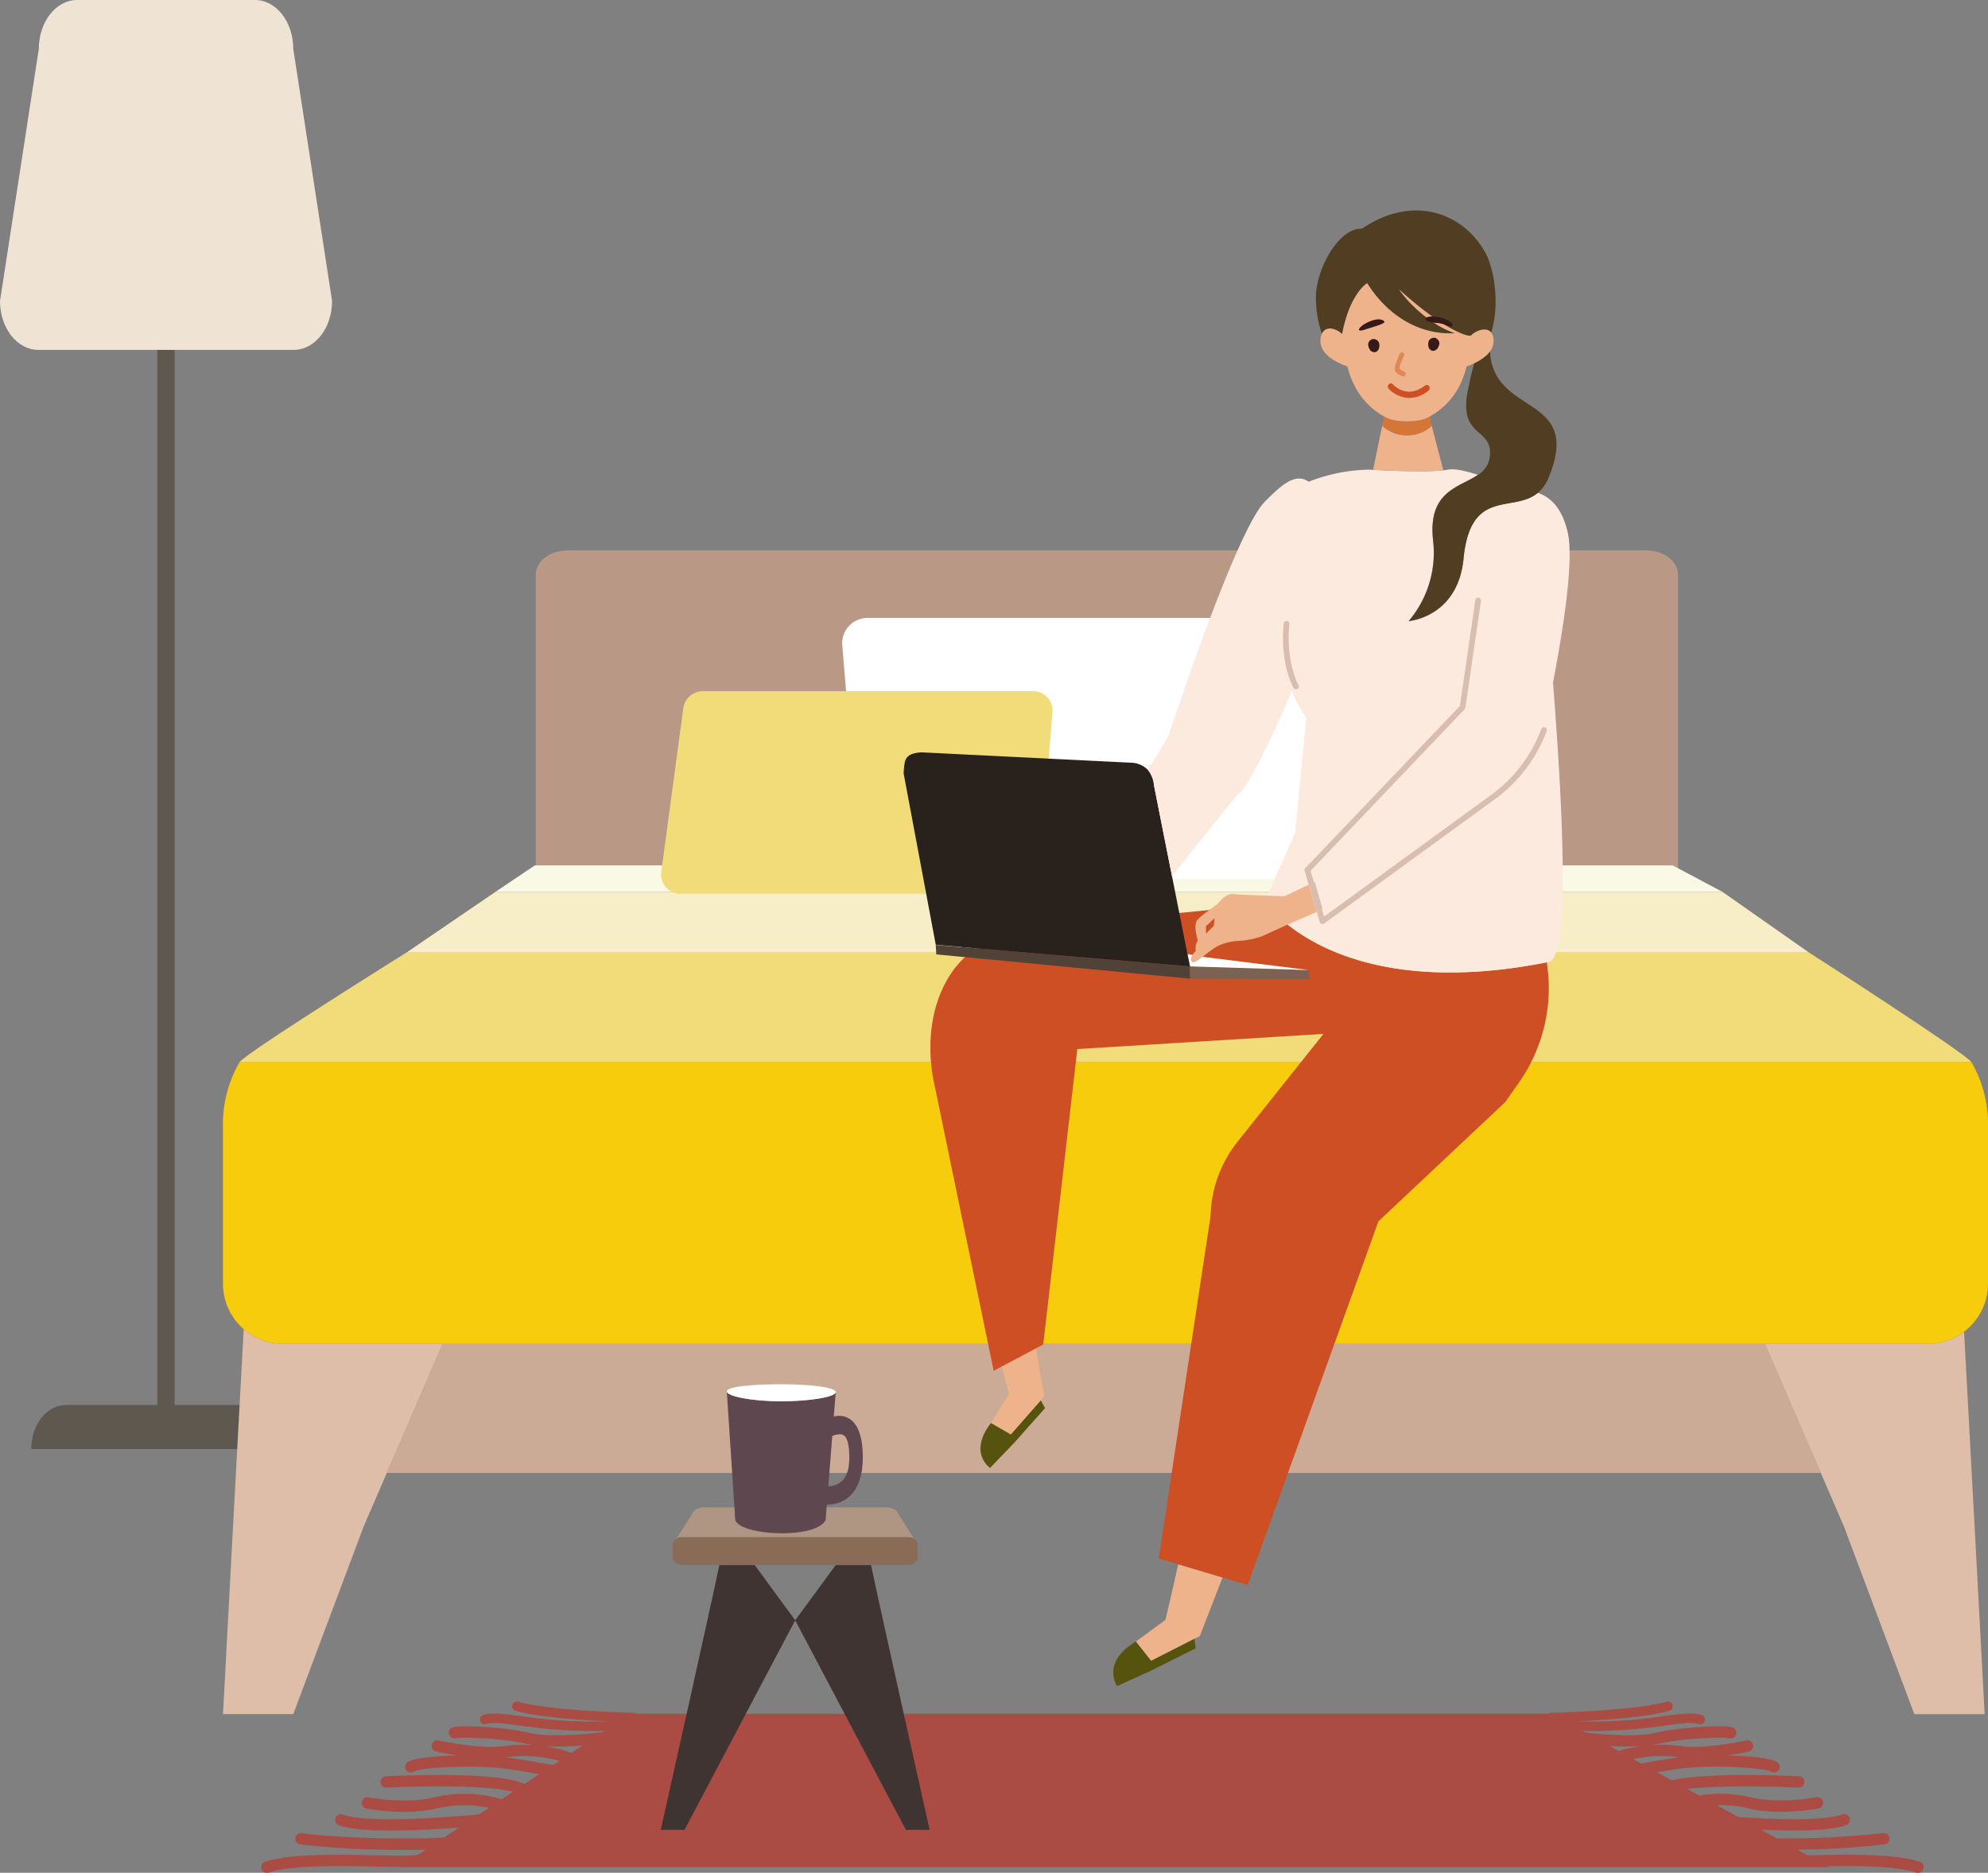 <svg id="Group_44227" data-name="Group 44227" xmlns="http://www.w3.org/2000/svg" xmlns:xlink="http://www.w3.org/1999/xlink" width="425.736" height="401.003" viewBox="0 0 425.736 401.003">
  <rect x="0" y="0" width="425.736" height="401.003" fill="#808080" stroke="none"/>
  <defs>
    <clipPath id="clip-path">
      <rect id="Rectangle_28156" data-name="Rectangle 28156" width="425.736" height="401.003" fill="none"/>
    </clipPath>
  </defs>
  <g id="Group_44226" data-name="Group 44226" clip-path="url(#clip-path)">
    <path id="Path_156422" data-name="Path 156422" d="M54.553,273.08H34.927V47.159h-3.7V273.08H11.605c-4.081,0-7.39,4.226-7.39,9.438H61.94c0-5.212-3.307-9.438-7.387-9.438" transform="translate(2.481 27.756)" fill="#5e584f"/>
    <path id="Path_156423" data-name="Path 156423" d="M62.806,10.461C62.806,4.683,59.139,0,54.616,0H16.5C11.979,0,8.313,4.683,8.313,10.461L0,64.454c0,5.778,3.666,10.459,8.189,10.459h54.74c4.523,0,8.189-4.682,8.189-10.459Z" fill="#efe4d3"/>
    <path id="Path_156424" data-name="Path 156424" d="M64.095,181.137,52.146,208.77h307.1l-11.949-27.633Z" transform="translate(30.691 106.611)" fill="#ccab96"/>
    <path id="Path_156425" data-name="Path 156425" d="M42.94,182.312a12.956,12.956,0,0,1-6.759-1.93l-.154-.094c-.241-.154-.475-.318-.7-.486l-.234-.175c-.2-.156-.4-.319-.594-.486l-2.286,42.28-2.151,40.165H45.119l15.063-40.165,4.963-11.476,11.949-27.633Z" transform="translate(17.691 105.436)" fill="#debea8"/>
    <path id="Path_156426" data-name="Path 156426" d="M279.725,180.082c-.051.033-.1.064-.157.1a12.861,12.861,0,0,1-3.859,1.59h0a12.887,12.887,0,0,1-2.9.34H237.939l11.949,27.633,4.963,11.476,15.063,40.165h15.061l-2.151-40.165-2.256-41.725-.141.106c-.229.168-.462.332-.7.485" transform="translate(140.043 105.642)" fill="#debea8"/>
    <path id="Path_156427" data-name="Path 156427" d="M316.106,141.816l.743.871V79.38c0-2.875-3.087-5.2-6.893-5.2H79.116c-3.806,0-6.893,2.329-6.893,5.2v62.71l.2-.275Z" transform="translate(42.508 43.657)" fill="#ba9886"/>
    <path id="Path_156428" data-name="Path 156428" d="M404.505,143.177H33.6a26.346,26.346,0,0,0-3.542,13.193V190.6c0,.416.024.828.062,1.233.013.137.037.268.052.4.035.267.071.534.122.8.03.157.067.313.1.467.052.234.111.465.178.694.048.162.1.322.151.483.071.213.149.424.232.632.064.162.127.324.2.483.086.2.183.389.28.581.081.159.156.321.243.477.1.178.21.348.316.519.224.361.462.709.72,1.044.068.091.132.184.2.272.157.2.327.381.5.566.084.092.165.186.251.276.178.184.364.359.551.534.084.078.17.156.256.232q.3.262.618.507c.078.059.156.116.234.173.229.168.462.334.7.486l.154.094a12.957,12.957,0,0,0,6.759,1.93H395.163a12.886,12.886,0,0,0,2.9-.338h0a12.861,12.861,0,0,0,3.859-1.59l.157-.1c.24-.154.473-.318.7-.486.079-.057.157-.114.234-.175q.317-.243.618-.505c.087-.076.172-.156.257-.234.187-.173.373-.348.55-.532.087-.091.168-.184.253-.276.168-.186.337-.37.5-.566.07-.087.135-.181.2-.272.257-.335.5-.683.72-1.044.106-.172.216-.342.315-.519.087-.156.164-.318.245-.477.1-.192.192-.384.28-.581.07-.159.133-.321.2-.483.083-.208.16-.419.232-.632.052-.16.1-.321.151-.483.065-.229.124-.461.178-.694.035-.154.073-.31.1-.467.049-.262.087-.529.121-.8.017-.135.04-.267.052-.4.04-.405.064-.817.064-1.233V156.364a26.34,26.34,0,0,0-3.539-13.187" transform="translate(17.691 84.269)" fill="#f7cc0d"/>
    <path id="Path_156429" data-name="Path 156429" d="M403.193,151.924c-1.061-1.836-34.969-23.608-34.969-23.608h-300s-34.872,21.771-35.935,23.608Z" transform="translate(19.004 75.522)" fill="#f2db79"/>
    <path id="Path_156430" data-name="Path 156430" d="M336.544,120.209H73.786L54.909,133.087h300Z" transform="translate(32.318 70.751)" fill="#f7edc6"/>
    <path id="Path_156431" data-name="Path 156431" d="M318.9,116.644H75.216l-8.424,5.663H329.55Z" transform="translate(39.312 68.653)" fill="#f9f9e5"/>
    <path id="Path_156432" data-name="Path 156432" d="M122.988,139.206h95.619a5.418,5.418,0,0,0,5.652-5.9l-6.276-45.435a5.558,5.558,0,0,0-5.651-4.581H119.223a5.443,5.443,0,0,0-5.681,5.643l3.765,45.433a5.528,5.528,0,0,0,5.681,4.845" transform="translate(66.817 49.019)" fill="#fff"/>
    <path id="Path_156433" data-name="Path 156433" d="M165.794,136.55H93.424a4.16,4.16,0,0,1-4.278-4.581L93.9,96.713a4.236,4.236,0,0,1,4.278-3.555h70.47a4.172,4.172,0,0,1,4.3,4.378l-2.85,35.255a4.218,4.218,0,0,1-4.3,3.759" transform="translate(52.448 54.83)" fill="#f2db79"/>
    <path id="Path_156434" data-name="Path 156434" d="M145.093,188.737l-6.411,7.3-4.248-2.448c-4.969,6.424-.192,9.638-.192,9.638l5.12-5.339,6.645-7.465Z" transform="translate(77.793 111.084)" fill="#55530d"/>
    <path id="Path_156435" data-name="Path 156435" d="M159.463,222.75l-6.322,4.634-.014.01,3.258,4.133,9.3-4.726,1.122-.57s2.758-7.087,4.882-12.558l-9.492-2.828c-1.06,4.823-2.735,11.9-2.735,11.9" transform="translate(90.125 124.096)" fill="#efb38b"/>
    <path id="Path_156436" data-name="Path 156436" d="M137.473,191.5l-3.867,6.192-.01.014,4.246,2.45,6.413-7.3.772-.88s-1.16-6.17-1.824-10.226l-7.279,3.86c.748,2.9,1.547,5.894,1.547,5.894" transform="translate(78.631 106.969)" fill="#efb38b"/>
    <path id="Path_156437" data-name="Path 156437" d="M158.176,225.615l-3.258-4.133c-7.514,4.426-4.032,9.533-4.032,9.533l7.231-3.284,9.6-4.8-.238-2.046Z" transform="translate(88.332 130.008)" fill="#55530d"/>
    <path id="Path_156438" data-name="Path 156438" d="M257.642,136.265l-.192-1.773c-43.77,8.616-58.995-11.048-60.324-12.91-13.072,2.7-37.261,2.929-56.458,7.563-11.757,2.839-17.84,17.029-14.191,32.437l12.5,60.367,1.762-.934,7.279-3.86,1.574-.836,7.3-63.252,52.71-3.244-18.346,23.02a26.449,26.449,0,0,0-5.825,15.941l-11.1,73.352,4.18,1.245,9.492,2.826,5.385,1.6,27.978-77.848,27.166-25.544,2.936-4.178a35.139,35.139,0,0,0,6.184-23.978" transform="translate(73.82 71.559)" fill="#cf4f24"/>
    <path id="Path_156439" data-name="Path 156439" d="M131.678,127.827l-5.531-.454.121,2.014,54.373,5.2-.057-2.634Z" transform="translate(74.245 74.967)" fill="#514237"/>
    <path id="Path_156440" data-name="Path 156440" d="M160.474,132.889c.127,0,24.569.132,25.527.078l-.11-1.921-6.966-.216-15.072-.469-1.593-.049-1.844-.057.056,2.634c.011,0,.008,0,0,0" transform="translate(94.415 76.664)" fill="#7a6353"/>
    <path id="Path_156441" data-name="Path 156441" d="M163.931,129.254l-3.851-.645.407,2,.125.616.006-.029-.006.029,1.844.057,1.593.049,22.038.685Z" transform="translate(94.218 75.695)" fill="#fff"/>
    <path id="Path_156442" data-name="Path 156442" d="M183.134,147.231l-.125-.616-.407-2-1.444-7.28-1.873-9.452-3.841-19.368a5.944,5.944,0,0,0-1.312-3.355,5.285,5.285,0,0,0-3.73-1.541l-44.761-2.213c-3.841.222-3.609,1.884-3.825,4.488l6.883,36.716,5.7.472-.175.022Z" transform="translate(71.696 59.686)" fill="#29211c"/>
    <path id="Path_156443" data-name="Path 156443" d="M244.643,76.7c-1.233-5.239-3.754-7.547-6.405-8.4-5.285,4.391-14.419-1.182-15.9,14.075-1.217,12.57-11.759,13.381-11.759,13.381a22.6,22.6,0,0,0,5.271-17.029c-1.309-10.905,5.627-11.555,9.574-14.289-2.642-.845-5.029-1.379-6.33-1.118-.31.062-.678.114-1.082.157-4.044.442-12.315.044-15.047-.1-.57-.032-.9-.052-.9-.052a37.307,37.307,0,0,0-12.893,2.593c-2.715-1.922-5.538.369-9.408,4.3-6.288,6.388-20.678,50.278-20.678,50.278l-4.343,7.123a5.967,5.967,0,0,1,1.312,3.355l3.84,19.368,14.194-17.682c.972.416,6.408-9.833,11.473-21.968a24.061,24.061,0,0,0,3.123,5.749l-2.432,24.734-6.488,14.6s.032.049.1.141c1.331,1.862,16.556,21.527,60.326,12.91.132-.027.262-.049.4-.076,4.58-.917,3.08-32.488.909-59.794,2.278-11.9,4.51-26.443,3.145-32.246" transform="translate(91.079 37.231)" fill="#fdeade"/>
    <path id="Path_156444" data-name="Path 156444" d="M227.357,108.307a.609.609,0,0,0-.78.364,31.082,31.082,0,0,1-9.922,13.5l-36.607,26.658-.44-1.487.145-.064-1.7-5.889-.183.087-.721-2.432,33.006-34.615a.607.607,0,0,0,.162-.332l3.326-22.823a.608.608,0,1,0-1.2-.175l-3.3,22.631-33.115,34.729a.611.611,0,0,0-.143.593l.875,2.952,1.725,5.825.643,2.172a.611.611,0,0,0,.388.4.637.637,0,0,0,.2.032.607.607,0,0,0,.359-.118l37.295-27.16a31.714,31.714,0,0,0,10.357-14.075.608.608,0,0,0-.364-.78" transform="translate(103.504 47.428)" fill="#d8beaf"/>
    <path id="Path_156445" data-name="Path 156445" d="M176.267,97.4c-.027-.048-2.728-4.826-1.948-13.017a.608.608,0,1,0-1.21-.116c-.821,8.612,1.987,13.539,2.106,13.744a.608.608,0,0,0,1.052-.612" transform="translate(101.797 49.273)" fill="#d8beaf"/>
    <path id="Path_156446" data-name="Path 156446" d="M180.575,121.708s-9.315-.259-11.071-.464c-1.015-.118-2.234.818-3.307,2.17v0c-.381.338-3.487,2.351-4.343,3.468s.153,4.311.153,4.311a2.887,2.887,0,0,0-.411,2.2c-.761.762-1.218,1.539-.942,2.23.469,1.176,3.914-2.6,6.162-3.492a11.788,11.788,0,0,1,4.087-.856,18.726,18.726,0,0,0,4.832-.983l5.442-2.48,6.3-2.739-1.727-5.825Zm-15.136,6.324-1.666,1.7-.027-1.6,1.835-1.7Z" transform="translate(94.507 70.186)" fill="#efb38b"/>
    <path id="Path_156447" data-name="Path 156447" d="M186.745,56.122s-.173.831-.421,2.038a7.924,7.924,0,0,0,10.653,0c-.248-1.207-.421-2.035-.421-2.038s-1.4,1.066-4.905,1.066-4.906-1.066-4.906-1.066" transform="translate(109.664 33.031)" fill="#d37637"/>
    <path id="Path_156448" data-name="Path 156448" d="M200.151,66.925c-.975-3.744-2.259-8.562-2.454-9.52a7.926,7.926,0,0,1-10.655,0c-.184.9-1.168,5.662-1.938,9.417,2.734.149,11,.546,15.047.1" transform="translate(108.946 33.787)" fill="#efb38b"/>
    <path id="Path_156449" data-name="Path 156449" d="M214.577,48.737c-.994-1.269-3.212-.513-4.413.689-1.468.078-6.905-2.276-15.407-10.027,1.751,2.75,6.751,7.751,12,9.5-12.753.5-18.642-10.826-18.755-10.751-.048.032-3.751,2.251-5.365,10.91-1.284-1.284-3.538-1.822-4.338-.07a3.892,3.892,0,0,0-.294,1.658c.035,3.616,5.786,5.365,5.786,5.366a18.149,18.149,0,0,0,1.693,4.446,15.989,15.989,0,0,0,3.929,4.772,12.6,12.6,0,0,0,2.226,1.468s1.4,1.066,4.906,1.066,4.906-1.066,4.906-1.066a15.556,15.556,0,0,0,7.048-8.175,18.551,18.551,0,0,0,.8-2.512,14.1,14.1,0,0,0,1.617-.648,11.144,11.144,0,0,0,2.372-1.477,6.271,6.271,0,0,0,1.007-1.047,3.714,3.714,0,0,0,.79-2.194,2.993,2.993,0,0,0-.507-1.911" transform="translate(104.769 22.453)" fill="#efb38b"/>
    <path id="Path_156450" data-name="Path 156450" d="M213.474,37.039c-4.5-7.876-15.1-12.334-26.176-4.782-4.782-.253-9.577,8.056-9.884,14.11a23.861,23.861,0,0,0,1.252,8.378c.8-1.751,3.053-1.214,4.337.07,1.616-8.659,5.319-10.878,5.366-10.91.113-.075,6,11.252,18.753,10.753-5.25-1.751-10.251-6.751-12-9.5,8.5,7.752,13.94,10.106,15.408,10.027,1.2-1.2,3.419-1.959,4.413-.689,1.881-5.951.68-13.876-1.466-17.454" transform="translate(104.406 16.697)" fill="#513e22"/>
    <path id="Path_156451" data-name="Path 156451" d="M207.331,47.52a.57.57,0,0,0-.036-.122,5.324,5.324,0,0,1-1.006,1.047,11.192,11.192,0,0,1-2.373,1.477c-.3,1.4-.639,2.059-1.045,4.491-2.837,11.353,4.461,9.06,4.461,14.6a5.361,5.361,0,0,1-2.591,4.766c-3.946,2.736-10.882,3.385-9.573,14.291A22.6,22.6,0,0,1,189.9,105.1s10.542-.812,11.759-13.38c1.476-15.257,10.608-9.684,15.9-14.076a8.309,8.309,0,0,0,2.349-3.358c7.3-17.841-11.759-12.975-12.569-26.761" transform="translate(111.767 27.897)" fill="#513e22"/>
    <path id="Path_156452" data-name="Path 156452" d="M195.94,52.281h0a.622.622,0,0,0-.9-.145c-3.9,3.021-6.72-.106-6.837-.241a.619.619,0,0,0-.905-.035.7.7,0,0,0-.04.955,6.423,6.423,0,0,0,4.194,1.976,6.612,6.612,0,0,0,4.345-1.563.706.706,0,0,0,.14-.947" transform="translate(110.117 30.417)" fill="#cf4f24"/>
    <path id="Path_156453" data-name="Path 156453" d="M190.375,52.087a.441.441,0,0,0-.143-.346c-.291-.208-.634-.338-.937-.529a1.1,1.1,0,0,1-.137-.119q-.041-.062-.076-.124a2.574,2.574,0,0,1,.013-.313,3.29,3.29,0,0,1,.078-.415c.04-.129.079-.254.125-.38.181-.405.334-.817.5-1.228.057-.13.116-.261.176-.392a.562.562,0,0,0,.059-.4.454.454,0,0,0-.238-.292.515.515,0,0,0-.4-.014.585.585,0,0,0-.322.268c-.125.272-.246.543-.351.821-.076.2-.149.4-.227.593a5.5,5.5,0,0,0-.349.936c-.019.083-.032.167-.043.251a2.674,2.674,0,0,0-.052.351,1.942,1.942,0,0,0,.008.543,1.409,1.409,0,0,0,.288.521,1.767,1.767,0,0,0,.456.359c.235.151.494.264.74.4a.465.465,0,0,0,.305.075.6.6,0,0,0,.367-.181.574.574,0,0,0,.162-.384" transform="translate(110.67 27.961)" fill="#dd8858"/>
    <path id="Path_156454" data-name="Path 156454" d="M186.787,46.555a1.3,1.3,0,0,0-1.328-.856c-.148-.014-1.814.561-.535,2.465,1.136.948,2.175-.135,1.863-1.609" transform="translate(108.557 26.895)" fill="#361a1a"/>
    <path id="Path_156455" data-name="Path 156455" d="M188.524,43.372c-.761-.583-2.273-.458-4.459.861.021-.014.045-.024.067-.037-1.508,1.125-.966,1.476.052,1.131,2.191-.74,5.185-1.411,4.34-1.956" transform="translate(107.824 25.332)" fill="#361a1a"/>
    <path id="Path_156456" data-name="Path 156456" d="M194.925,46.784a1.278,1.278,0,0,0-.945-1.244c-.132-.062-1.879-.083-1.339,2.122.734,1.264,2.072.6,2.284-.878" transform="translate(113.321 26.793)" fill="#361a1a"/>
    <path id="Path_156457" data-name="Path 156457" d="M197.968,44.477c.087-.57-1.782-1.635-3.873-1.8-2.51-.207-2.8,1.2.494,1.361,1.919.092,3.239,1.357,3.379.443" transform="translate(113.102 25.104)" fill="#361a1a"/>
    <path id="Path_156458" data-name="Path 156458" d="M390.386,263.657c-5.36-1.789-15.987-1.558-23.743-1.388l-.291.006-2.18-1.2a177.459,177.459,0,0,0,18.7-1.139,1.216,1.216,0,1,0-.343-2.408,192.535,192.535,0,0,1-22.705,1.149l-3.408-1.882c2.288.106,4.683.178,6.99.178,4.626,0,8.891-.288,11.207-1.155a1.217,1.217,0,1,0-.855-2.278c-1.743.653-6.1,1.33-16.94.836-1.879-.084-3.7-.194-5.344-.308l-4.524-2.5a24.114,24.114,0,0,1,6.669.642c6.675,1.668,14.788.081,15.13.013a1.217,1.217,0,0,0-.477-2.386c-.079.016-7.925,1.547-14.064.013a28.432,28.432,0,0,0-11.042-.37l-2.519-1.392c6.948-.842,18.669-.558,23.747-.3a1.2,1.2,0,0,0,1.276-1.155,1.217,1.217,0,0,0-1.153-1.276c-2.213-.11-19.587-.909-27.257.866l-3.141-1.735c1.5-.256,3.177-.527,4.953-.764,6.2-.826,17.924-.289,19.485.648a1.216,1.216,0,1,0,1.252-2.086c-1.414-.848-5.957-1.288-10.7-1.384,2.583-.38,4.5-.809,4.669-.848a1.216,1.216,0,0,0-.54-2.372c-.087.019-8.767,1.968-14.154,1.2a29.9,29.9,0,0,0-6.051-.2c.464-.07.906-.152,1.307-.254,4.823-1.206,13.925-1.539,15.223-1.215a1.217,1.217,0,1,0,.591-2.361c-1.957-.489-11.509-.006-16.4,1.217-3.809.952-12,.321-15.085-.111l-.562-.31c.775.017,1.538.03,2.273.03a109.208,109.208,0,0,0,15.323-1.174c3.428-.454,5.9-.782,7.38-.34a1.013,1.013,0,1,0,.581-1.941c-1.892-.567-4.411-.234-8.229.272a102.993,102.993,0,0,1-18.373,1.1c6-.288,15.158-.926,19.7-2.264a1.014,1.014,0,0,0-.572-1.946c-6.685,1.967-24.694,2.388-24.875,2.392a1,1,0,0,0-.581.2H115.7a1.007,1.007,0,0,0-.583-.2c-.181,0-18.191-.426-24.875-2.392a1.014,1.014,0,0,0-.572,1.946c4.548,1.338,13.714,1.976,19.709,2.264a102.911,102.911,0,0,1-18.378-1.1c-3.814-.505-6.335-.84-8.229-.272a1.013,1.013,0,1,0,.583,1.941c1.476-.442,3.952-.114,7.38.34a109.182,109.182,0,0,0,15.322,1.174c.861,0,1.757-.016,2.672-.041l-.337.224c-2.4.419-11.6,1.234-15.709.208-4.893-1.223-14.446-1.706-16.4-1.217a1.217,1.217,0,0,0,.589,2.361c1.3-.324,10.4.011,15.223,1.215.4.1.84.183,1.3.253a29.954,29.954,0,0,0-6.044.2c-5.387.769-14.068-1.177-14.156-1.2a1.216,1.216,0,0,0-.54,2.372c.17.04,2.086.469,4.669.848-4.743.1-9.287.535-10.7,1.384a1.216,1.216,0,1,0,1.252,2.086c1.563-.939,13.28-1.476,19.487-.648,2.58.343,4.961.763,6.875,1.1.186.033.356.062.529.092l-3.187,2.119c-5.4-2.8-27.168-1.8-29.662-1.676a1.217,1.217,0,0,0,.121,2.431c6.022-.3,21.388-.647,27.056.9l-2.365,1.571a29.043,29.043,0,0,0-14.505-.4c-6.138,1.535-13.984,0-14.064-.013a1.217,1.217,0,0,0-.477,2.386c.342.068,8.454,1.657,15.131-.013a26.646,26.646,0,0,1,11.163-.129l-2.13,1.415c-1.241.122-6.464.618-12.232.878-10.847.494-15.2-.183-16.942-.836a1.217,1.217,0,0,0-.855,2.278c2.316.867,6.581,1.155,11.209,1.155,5.144,0,10.731-.354,14.58-.659l-3.136,2.086c-5.322.566-22.635.264-30.569-.871a1.216,1.216,0,0,0-.343,2.408,179.965,179.965,0,0,0,19.193,1.149c1.338.021,2.55.03,3.647.03,1.577,0,2.917-.021,4.064-.054L69.058,262a1.224,1.224,0,0,0-.437.172c-.869.275-5.09.183-8.823.1-7.757-.17-18.381-.4-23.743,1.388a1.216,1.216,0,1,0,.769,2.307c4.961-1.652,15.342-1.427,22.921-1.263,2.118.046,3.789.076,5.118.081l-.041.029H370.945l-.338-.187c6.923-.111,14.861-.041,19.01,1.341a1.216,1.216,0,1,0,.769-2.307M97.75,242.928c-.772-.1-1.941-.31-3.088-.51-1.935-.34-4.343-.763-6.974-1.114-.029,0-.059-.008-.086-.011l.1-.013a29.359,29.359,0,0,1,11.376.766Zm3.882-2.581a25.725,25.725,0,0,0-5.828-1.434c.921.054,1.868.076,2.783.076,1.511,0,2.929-.057,3.99-.116.332-.017.826-.048,1.407-.089Zm222.344-1.468c1.048.057,2.419.11,3.878.11.918,0,1.867-.022,2.791-.078a28.012,28.012,0,0,0-4.726,1.041Zm6.745,3.724L329,241.65a29.515,29.515,0,0,1,9.743-.37l.1.013c-.029,0-.059.006-.087.011-2.631.351-5.039.774-6.974,1.114l-1.058.184" transform="translate(20.731 134.976)" fill="#aa4b44"/>
    <path id="Path_156459" data-name="Path 156459" d="M123.442,210.93h-7.549L107.2,222.784l23.708,44.875h5.08s-11.1-49.592-12.546-56.729" transform="translate(63.094 124.146)" fill="#3f3431"/>
    <path id="Path_156460" data-name="Path 156460" d="M101.623,210.93c-1.442,7.137-12.545,56.729-12.545,56.729h5.08l23.708-44.875-8.694-11.854Z" transform="translate(52.428 124.146)" fill="#3f3431"/>
    <path id="Path_156461" data-name="Path 156461" d="M141.008,209.57a1.852,1.852,0,0,1,1.066.337l-3.774-5.992a3.716,3.716,0,0,0-2.234-.745H97.191a3.713,3.713,0,0,0-2.234.745l-3.776,5.992a1.856,1.856,0,0,1,1.066-.337Z" transform="translate(53.666 119.579)" fill="#af9584"/>
    <path id="Path_156462" data-name="Path 156462" d="M142.372,207.536a1.852,1.852,0,0,0-1.066-.337H92.545a1.874,1.874,0,0,0-1.868,1.867v2.192a1.869,1.869,0,0,0,1.868,1.868h48.761a1.868,1.868,0,0,0,1.867-1.868v-2.192a1.865,1.865,0,0,0-.8-1.53" transform="translate(53.369 121.95)" fill="#8a6b56"/>
    <path id="Path_156463" data-name="Path 156463" d="M124.824,193.846a4.094,4.094,0,0,0-3.936-.9l.426-5.257c0,1.007-5.346,1.968-11.727,1.968s-11.606-1.106-11.606-2.113l1.809,27.535c1.079,3.366,17.3,4.178,19.352,0l.261-3.3.081,0a6.839,6.839,0,0,0,5.309-2.319c1.595-1.844,2.372-4.6,2.308-8.2s-.828-6.081-2.276-7.42m-1.908,12.624a4.305,4.305,0,0,1-3.2,1.379l.848-10.758a4.507,4.507,0,0,1,1.574-.364,1.511,1.511,0,0,1,1.063.37c.786.728.983,2.72,1.01,4.262.041,2.353-.394,4.071-1.291,5.11" transform="translate(57.668 110.383)" fill="#5e474e"/>
    <path id="Path_156464" data-name="Path 156464" d="M109.586,186.579c-6.383,0-11.606.527-11.606,1.535s5.223,2.114,11.606,2.114,11.727-.961,11.727-1.97-5.346-1.679-11.727-1.679" transform="translate(57.668 109.814)" fill="#fff"/>
  </g>
</svg>
